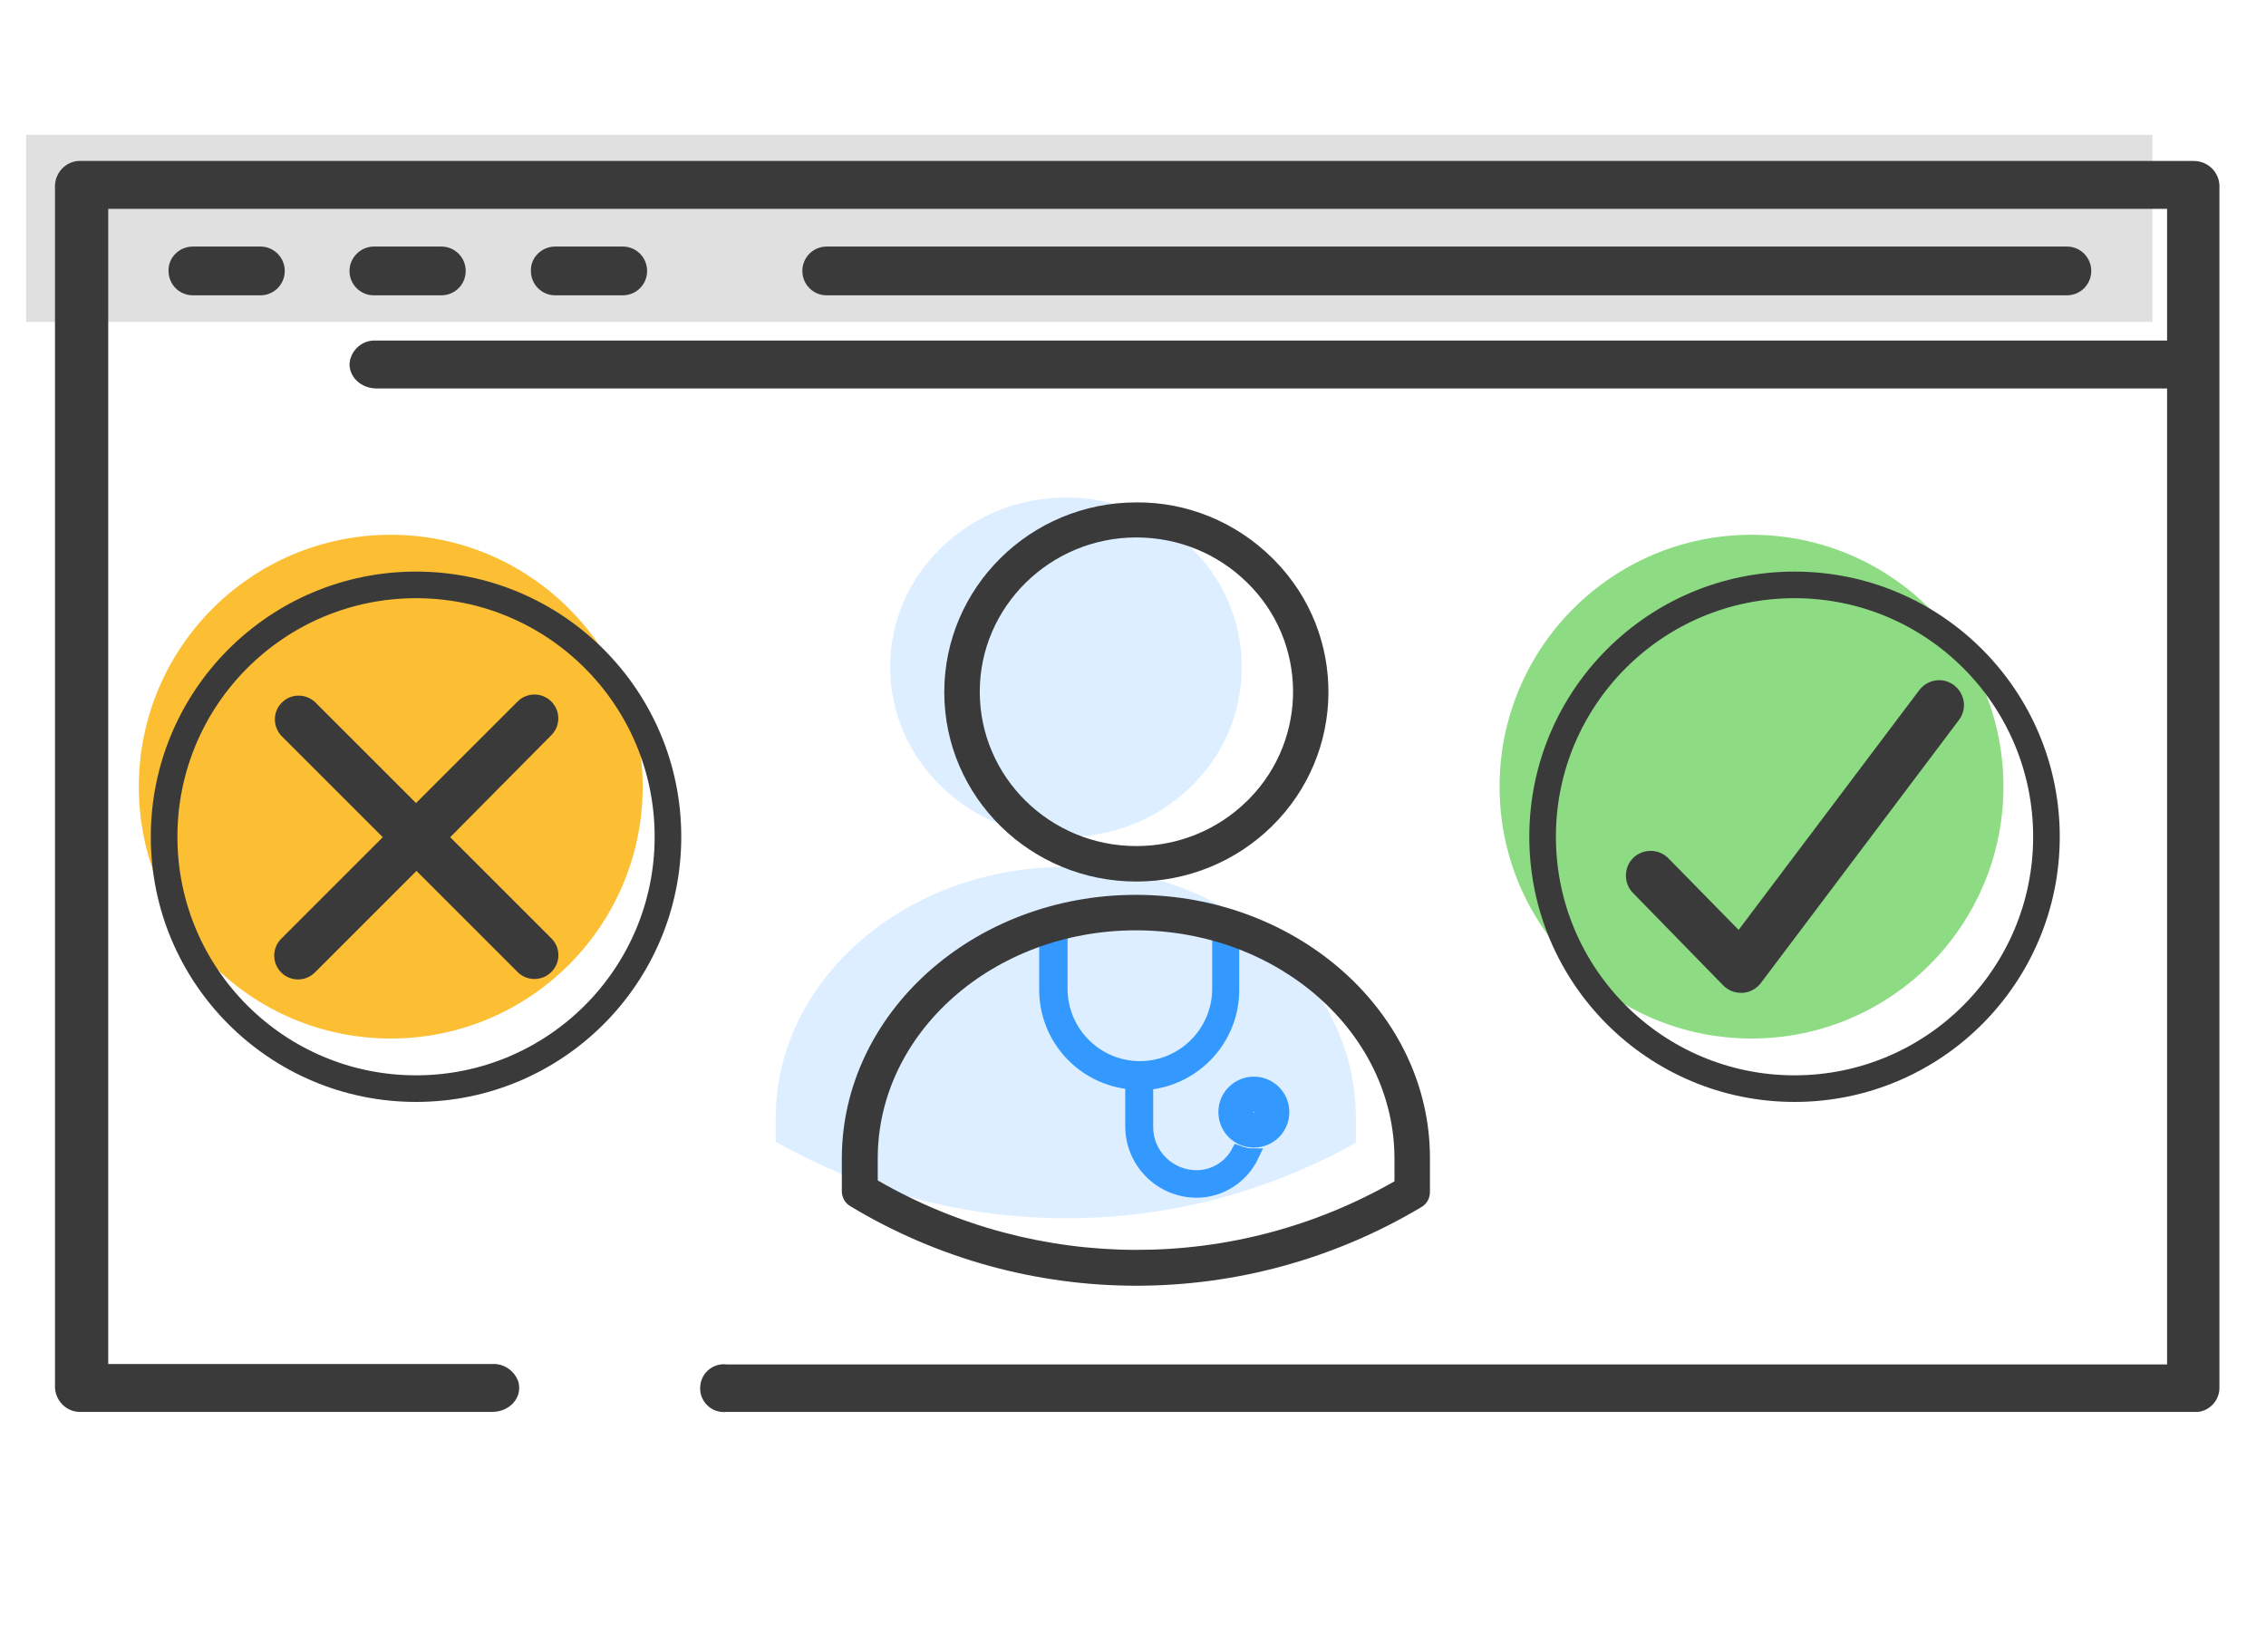 <svg xmlns="http://www.w3.org/2000/svg" xmlns:xlink="http://www.w3.org/1999/xlink" id="Layer_1" x="0px" y="0px" viewBox="0 0 510.9 372.5" style="enable-background:new 0 0 510.9 372.5;" xml:space="preserve">
<style type="text/css">
	.st0{fill:#FCBE32;}
	.st1{fill:#8DDC83;}
	.st2{fill:#E0E0E0;}
	.st3{fill:#3A3A3A;}
	.st4{opacity:0.17;fill:#3399FF;enable-background:new    ;}
	.st5{fill:#3399FF;stroke:#3399FF;stroke-width:3;stroke-miterlimit:10;}
	.st6{fill:none;stroke:#3A3A3A;stroke-width:6;stroke-miterlimit:10;}
</style>
<circle class="st0" cx="88.1" cy="177.4" r="56.8"></circle>
<circle class="st1" cx="394.9" cy="177.4" r="56.8"></circle>
<rect x="5.9" y="30.4" class="st2" width="479.4" height="42.2"></rect>
<g id="a">
	<path class="st3" d="M124.3,165.8c2.1-2.1,2.1-5.5,0-7.6s-5.5-2.1-7.6,0l-22.9,22.9L71,158.3c-2.2-2-5.6-1.9-7.6,0.3   c-1.9,2-1.9,5.2,0,7.3l22.9,22.9l-22.9,22.9c-2.1,2.1-2.1,5.5,0,7.6s5.5,2.1,7.6,0l22.9-22.9l22.9,22.9c2.1,2,5.5,2,7.6-0.2   c2-2.1,2-5.3,0-7.4l-22.9-22.9L124.3,165.8z"></path>
</g>
<path class="st3" d="M392.5,223.9c-1.5,0-2.9-0.6-4-1.7l-20.2-20.7c-2.2-2.1-2.3-5.7-0.2-7.9c2.1-2.2,5.7-2.3,7.9-0.2  c0.1,0.1,0.2,0.2,0.3,0.3l15.7,16l40.6-53.9c1.8-2.5,5.2-3.2,7.8-1.4c2.5,1.8,3.2,5.2,1.4,7.8c-0.1,0.1-0.2,0.3-0.3,0.4L397,221.7  c-1,1.3-2.5,2.1-4.1,2.2L392.5,223.9z"></path>
<path class="st4" d="M240.3,195.5c36.1,0,65.4,25.4,65.4,56.6v5.6c-40.7,22.8-90.2,22.7-130.8-0.2v-5.4  C174.9,220.9,204.2,195.5,240.3,195.5z"></path>
<path class="st4" d="M240.3,112.2c10.5-0.1,20.5,4,28.1,11.2c14.9,14.2,15.5,37.8,1.3,52.8c-0.4,0.5-0.9,0.9-1.3,1.3  c-7.5,7.3-17.6,11.3-28.1,11.2c-21.8,0-39.6-17.2-39.6-38.3S218.5,112.2,240.3,112.2z"></path>
<path class="st3" d="M256.2,198.8c11.5,0,22.5-4.5,30.6-12.5c16.7-16.4,17-43.2,0.6-59.9c-0.2-0.2-0.4-0.4-0.6-0.6  c-8.2-8.1-19.2-12.6-30.6-12.5c-23.9,0-43.3,19.2-43.3,42.8S232.3,198.8,256.2,198.8z M256.2,121.2c9.4,0,18.3,3.6,25,10.2  c13.6,13.3,13.8,35.1,0.5,48.7c-0.2,0.2-0.3,0.3-0.5,0.5c-6.7,6.6-15.6,10.2-25,10.2c-19.5,0-35.3-15.6-35.3-34.8  S236.8,121.2,256.2,121.2z"></path>
<path class="st5" d="M241.7,205.5c-3.3,0-5.9,2.7-5.9,6V223c-0.1,11.1,8.4,20.3,19.4,21.2v9.8c0,8,6.5,14.6,14.6,14.6l0,0  c5.4,0,10.3-3.2,12.6-8.1c-1.1,0-2.2-0.3-3.3-0.7c-1.8,3.4-5.4,5.6-9.3,5.6c-6.2,0-11.3-5-11.3-11.2v-0.1v-9.8  c11-0.9,19.5-10.2,19.4-21.2v-11.5c0-3.3-2.6-6-5.9-6h-4.3c-0.9,0.1-1.6,0.8-1.5,1.7c0,0.8,0.7,1.4,1.5,1.5h4.4  c1.5,0,2.7,1.2,2.7,2.6v0.1V223c0,9.8-8,17.8-17.8,17.8c-9.8,0-17.8-8-17.8-17.8v-11.5c0-1.5,1.1-2.7,2.6-2.7h0.1h4.3  c0.9,0.1,1.7-0.6,1.8-1.5s-0.6-1.7-1.5-1.8c-0.1,0-0.2,0-0.2,0H241.7L241.7,205.5z M282.7,244.3c-3.6,0-6.5,2.9-6.5,6.5  s2.9,6.5,6.5,6.5s6.5-2.9,6.5-6.5C289.2,247.2,286.3,244.3,282.7,244.3L282.7,244.3L282.7,244.3z M282.7,249.2  c0.9,0,1.6,0.7,1.6,1.6c0,0.9-0.7,1.6-1.6,1.6s-1.6-0.7-1.6-1.6l0,0C281.1,249.9,281.8,249.2,282.7,249.2L282.7,249.2z"></path>
<path class="st3" d="M256.1,201.8c-36.6,0-66.3,26.7-66.3,59.5v7.3c0,1.4,0.7,2.7,1.9,3.4c39.6,23.9,89.1,23.9,128.8,0.2  c1.2-0.7,1.9-2,1.9-3.4v-7.5C322.5,228.5,292.7,201.8,256.1,201.8z M256.1,209.8c32.1,0,58.3,23.1,58.3,51.5v5.1  c-36.1,20.7-80.5,20.6-116.5-0.2v-5C197.9,232.9,224,209.8,256.1,209.8L256.1,209.8z"></path>
<path class="st3" d="M18.4,318.4H111c3.8,0,6.8-3.1,5.9-6.7c-0.8-2.5-3.2-4.2-5.8-4.1H24.4V47.1h464.2v260.6H206.3l0,0h-42.4  c-3-0.4-5.7,1.8-6,4.7c-0.4,3,1.8,5.7,4.7,6c0.4,0,0.8,0.1,1.1,0h86.8l0,0h244c0.4,0,0.7,0,1.1,0c2.7-0.3,4.8-2.7,4.8-5.4V41.7  c-0.2-3.1-2.8-5.5-6-5.4h-476c-3.1-0.2-5.8,2.2-6,5.4l0,0V313C12.6,316.1,15.2,318.6,18.4,318.4L18.4,318.4z"></path>
<path class="st3" d="M494,76.8H127.2l0,0H84.8c-3.1-0.2-5.8,2.2-6,5.3c0,3,2.6,5.4,5.9,5.5h86.8l0,0H500"></path>
<path class="st3" d="M43.5,55.6h15.2c3.1,0,5.5,2.5,5.5,5.5l0,0c0,3.1-2.5,5.5-5.5,5.5H43.5c-3.1,0-5.5-2.5-5.5-5.5l0,0  C37.9,58.1,40.4,55.6,43.5,55.6z"></path>
<path class="st3" d="M84.3,55.6h15.2c3.1,0,5.5,2.5,5.5,5.5l0,0c0,3.1-2.5,5.5-5.5,5.5H84.3c-3.1,0-5.5-2.5-5.5-5.5l0,0  C78.8,58.1,81.3,55.6,84.3,55.6z"></path>
<path class="st3" d="M125.2,55.6h15.2c3.1,0,5.5,2.5,5.5,5.5l0,0c0,3.1-2.5,5.5-5.5,5.5h-15.2c-3.1,0-5.5-2.5-5.5-5.5l0,0  C119.6,58.1,122.1,55.6,125.2,55.6z"></path>
<path class="st3" d="M186.4,55.6H466c3.1,0,5.5,2.5,5.5,5.5l0,0c0,3.1-2.5,5.5-5.5,5.5H186.4c-3.1,0-5.5-2.5-5.5-5.5l0,0  C180.9,58.1,183.3,55.6,186.4,55.6z"></path>
<circle class="st6" cx="93.8" cy="188.7" r="56.8"></circle>
<circle class="st6" cx="404.6" cy="188.7" r="56.8"></circle>
</svg>